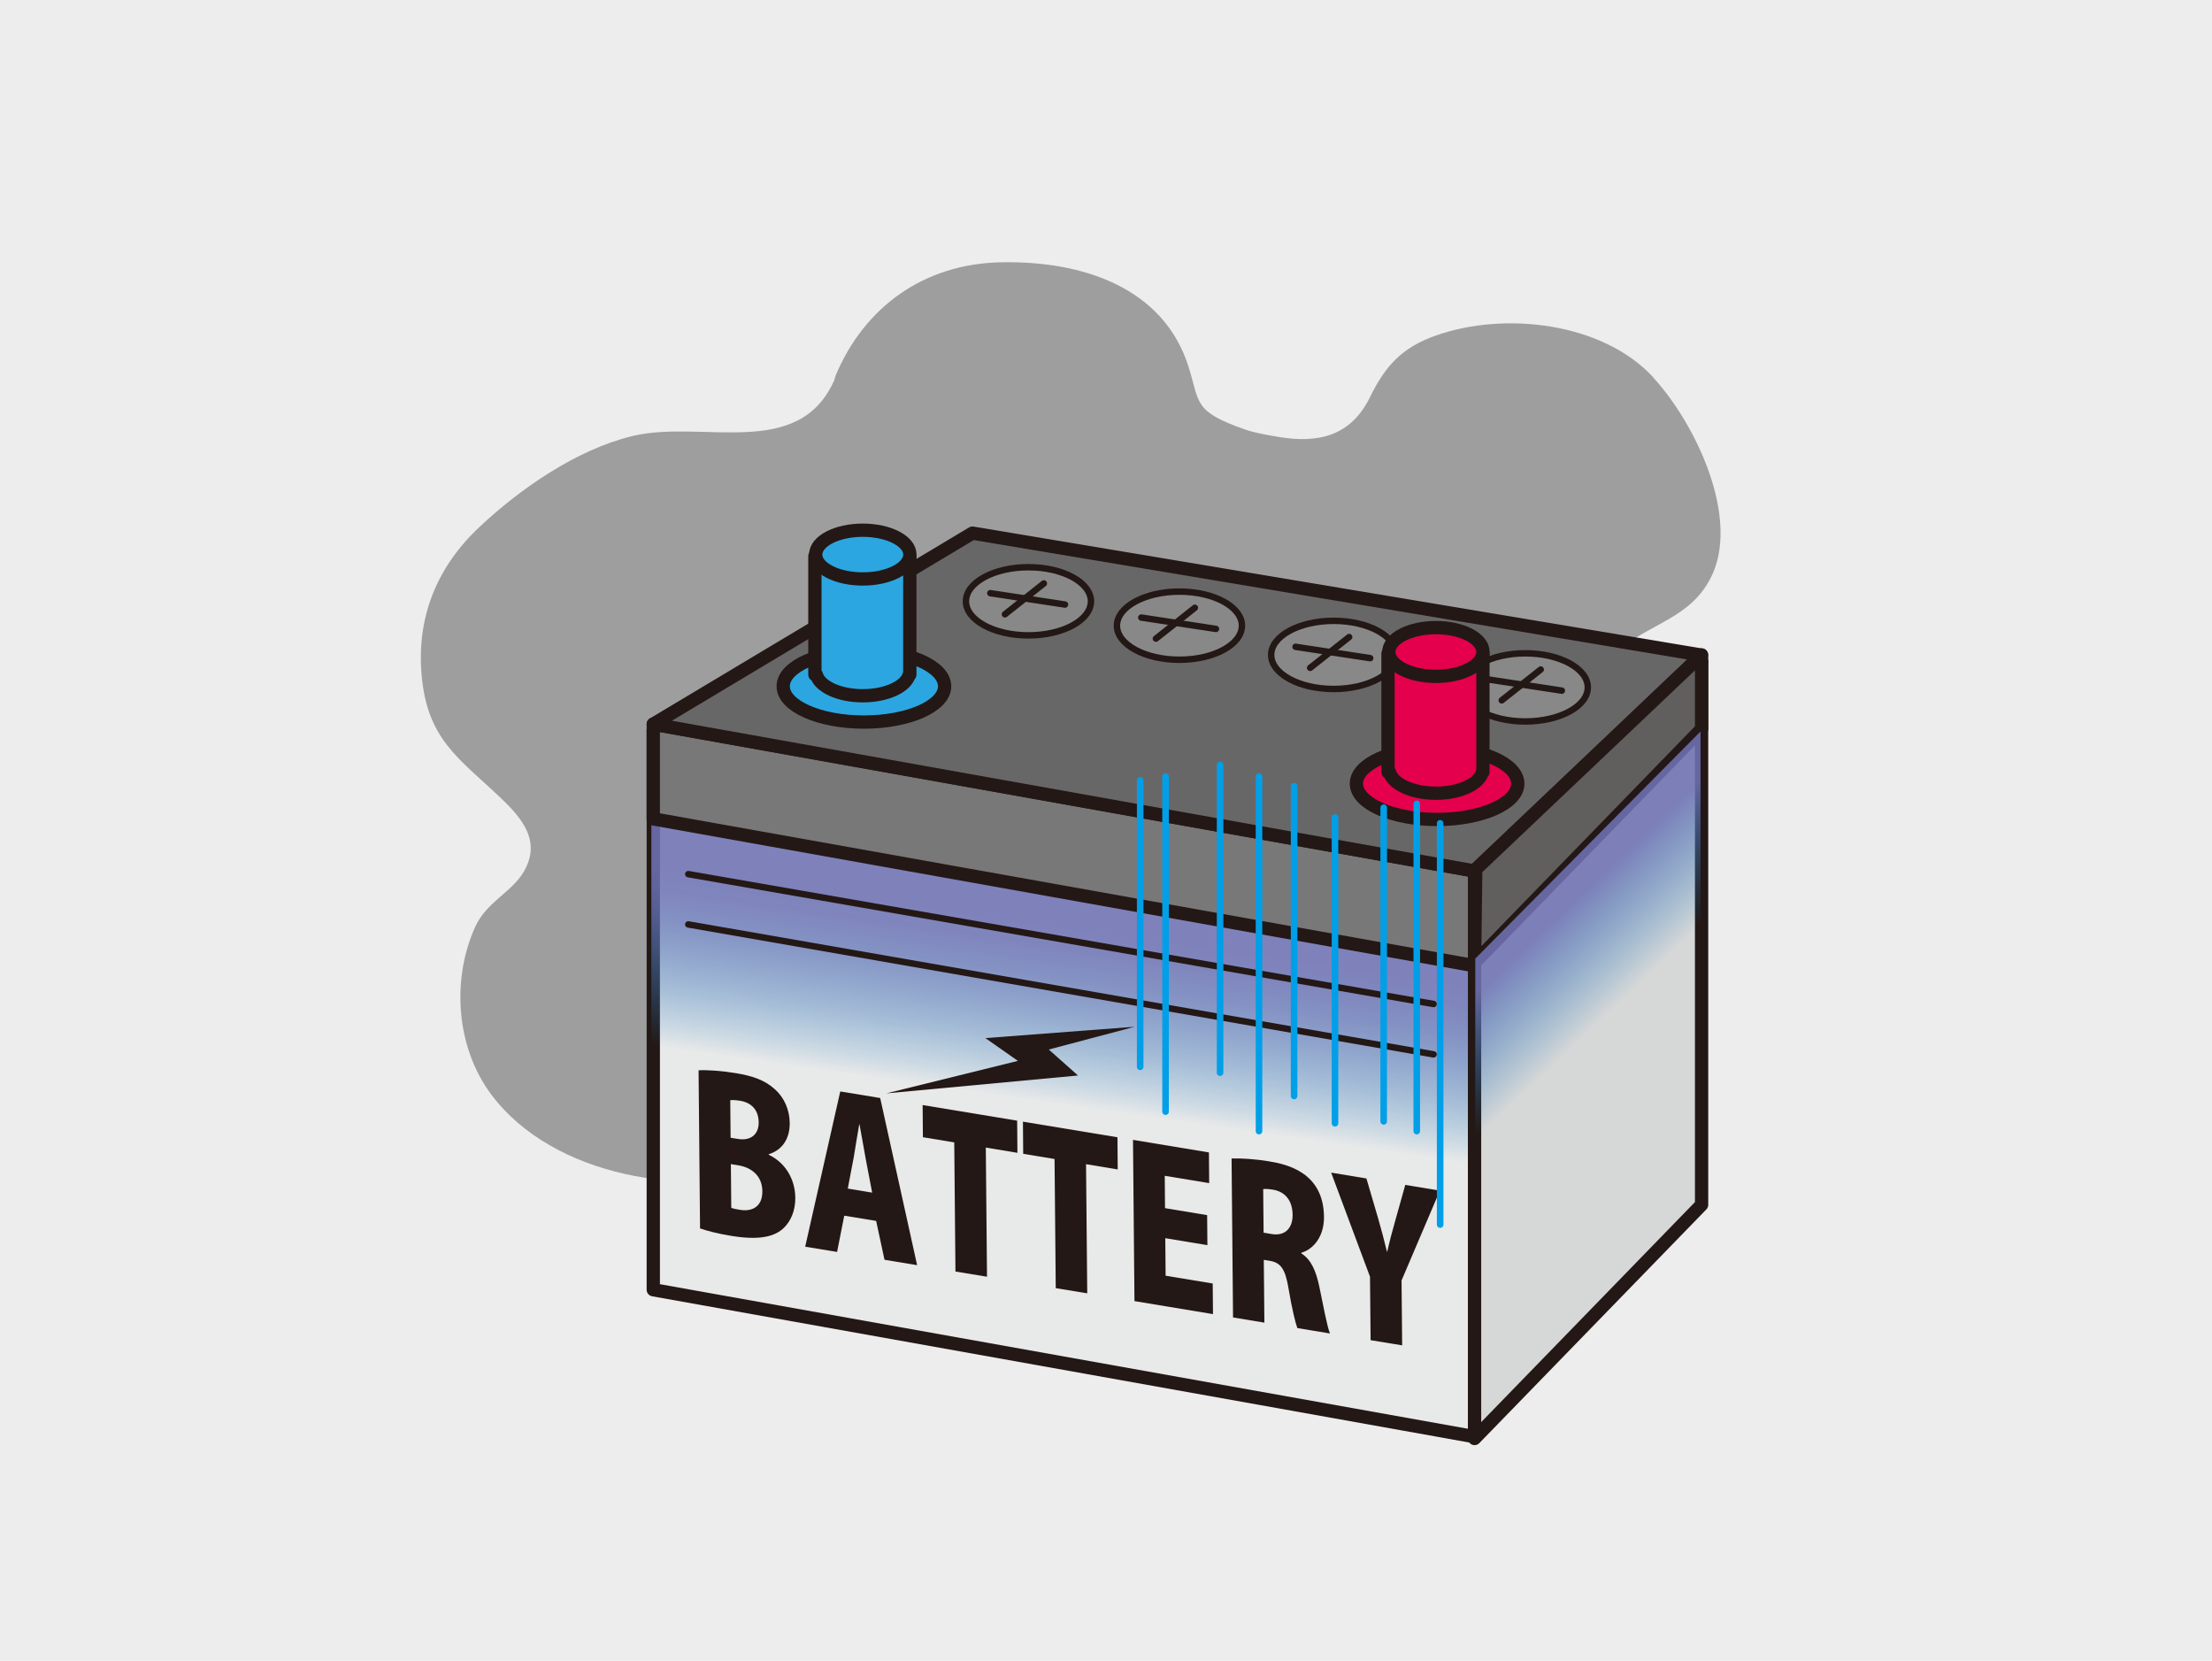 <?xml version="1.0" encoding="UTF-8"?><svg xmlns="http://www.w3.org/2000/svg" xmlns:xlink="http://www.w3.org/1999/xlink" viewBox="0 0 333.01 250"><defs><style>.cls-1{fill:#686767;}.cls-1,.cls-2,.cls-3,.cls-4,.cls-5,.cls-6,.cls-7,.cls-8,.cls-9,.cls-10,.cls-11{stroke-linecap:round;}.cls-1,.cls-2,.cls-3,.cls-5,.cls-6,.cls-7,.cls-8,.cls-9,.cls-10,.cls-11{stroke:#231815;stroke-linejoin:round;}.cls-1,.cls-2,.cls-3,.cls-5,.cls-6,.cls-8,.cls-9,.cls-11{stroke-width:2px;}.cls-12{fill:url(#_新規グラデーションスウォッチ_15);}.cls-12,.cls-13{mix-blend-mode:multiply;opacity:.87;}.cls-2{fill:#2ca6e0;}.cls-14{fill:#9e9e9f;}.cls-3{fill:#cccdcd;}.cls-15{isolation:isolate;}.cls-16{fill:#231815;}.cls-13{fill:url(#_名称未設定グラデーション_19);}.cls-4{stroke:#009fe8;stroke-width:.99px;}.cls-4,.cls-7{fill:none;}.cls-5{fill:#787878;}.cls-6{fill:#d6d7d7;}.cls-7,.cls-10{stroke-width:.97px;}.cls-8{fill:#e8e9e9;}.cls-17{fill:#ededed;}.cls-9{fill:#605f5e;}.cls-10{fill:#888;}.cls-11{fill:#e4004c;}</style><linearGradient id="_名称未設定グラデーション_19" x1="161.57" y1="139.9" x2="156.88" y2="172.45" gradientUnits="userSpaceOnUse"><stop offset="0" stop-color="#6f72b4"/><stop offset=".09" stop-color="#6b72b4" stop-opacity=".96"/><stop offset=".22" stop-color="#6273b6" stop-opacity=".86"/><stop offset=".37" stop-color="#5376b8" stop-opacity=".68"/><stop offset=".54" stop-color="#3e79bc" stop-opacity=".44"/><stop offset=".73" stop-color="#237dc1" stop-opacity=".13"/><stop offset=".8" stop-color="#187fc3" stop-opacity="0"/></linearGradient><linearGradient id="_新規グラデーションスウォッチ_15" x1="233.98" y1="138.42" x2="244.83" y2="149.85" gradientUnits="userSpaceOnUse"><stop offset="0" stop-color="#6f72b4"/><stop offset="1" stop-color="#187fc3" stop-opacity="0"/></linearGradient></defs><g class="cls-15"><g id="_レイヤー_2"><g id="_デザイン"><rect class="cls-17" width="333.01" height="250"/><path class="cls-14" d="M248.89,56.79c-7.61-8.24-22.33-9.96-32.74-6.28-5.14,1.81-7.63,4.63-9.89,9.25-2.87,5.85-7.74,7.08-14.05,5.96-1.53-.27-3.29-.55-4.74-1.06-7.89-2.76-6.8-3.97-8.56-9.52-3.76-11.81-15.86-15.9-28.17-15.66-11.67.22-20.56,6.73-24.89,16.93-.12.28-.18.54-.25.81-5.4,12.17-19.86,5.87-30.41,8.42-8.44,2.04-16.95,7.98-23.05,13.72-6.93,6.52-9.81,14.74-8.46,24,1.28,8.75,6.41,11.53,12.42,17.45,3.21,3.16,5.08,6.37,2.79,10.34-1.84,3.19-5.63,4.57-7.35,8.36-3.59,7.95-2.89,18.13,2.4,25.22,9.28,12.44,29.69,15.77,44.04,11.18.73-.23,1.33-.58,1.84-.98.04,0,.08,0,.12,0,6-.76,12.05.66,18.07-.42,6.69-1.2,9.25-6.7,15.68-8.63,16.26-4.89,33.9,3.22,49.92,4.85,14.16,1.44,24.77-5.36,33.05-15.83,6.67-8.43,13.53-22.88,9.08-33.49-1.24-2.96-3.66-5.02-5.13-7.82-2.97-5.67-2.05-11.52,3.06-15.74,4.95-4.1,10.73-4.82,13.83-10.78,4.64-8.92-2.2-23.29-8.62-30.25Z"/><polygon class="cls-8" points="221.99 216.26 98.35 194.14 98.35 109.98 221.99 132.09 221.99 216.26"/><polygon class="cls-13" points="221.7 179.31 98.06 157.19 98.06 124.05 221.7 146.17 221.7 179.31"/><polygon class="cls-3" points="221.99 132.09 98.35 109.98 146.4 81.22 256.14 99.58 221.99 132.09"/><polygon class="cls-6" points="256.17 181.35 221.99 216.53 221.99 133.1 256.17 99.56 256.17 181.35"/><polygon class="cls-5" points="221.99 145.37 98.35 123.26 98.35 109 221.99 131.11 221.99 145.37"/><polygon class="cls-1" points="221.99 131.11 98.35 109 146.4 80.25 256.14 98.61 221.99 131.11"/><polygon class="cls-9" points="256.17 109.73 221.99 144.91 222.17 130.84 256.17 98.58 256.17 109.73"/><ellipse class="cls-2" cx="130.06" cy="103.3" rx="12.15" ry="5.39"/><path class="cls-2" d="M136.97,101.11s0-.03,0-.04,0-.03,0-.04v-17.32h-14.29v17.84h.22c.47,1.79,3.4,3.18,6.99,3.18s6.53-1.39,6.99-3.18h.09v-.45Z"/><ellipse class="cls-2" cx="129.89" cy="83.48" rx="7.09" ry="3.67"/><ellipse class="cls-11" cx="216.35" cy="117.96" rx="12.15" ry="5.39"/><ellipse class="cls-10" cx="154.83" cy="90.51" rx="9.41" ry="5.13"/><line class="cls-7" x1="157.15" y1="87.82" x2="151.29" y2="92.47"/><line class="cls-7" x1="160.33" y1="91" x2="149.09" y2="89.29"/><ellipse class="cls-10" cx="177.56" cy="94.18" rx="9.41" ry="5.13"/><line class="cls-7" x1="179.88" y1="91.49" x2="174.02" y2="96.13"/><line class="cls-7" x1="183.06" y1="94.67" x2="171.82" y2="92.96"/><ellipse class="cls-10" cx="200.78" cy="98.58" rx="9.41" ry="5.13"/><line class="cls-7" x1="203.11" y1="95.89" x2="197.24" y2="100.53"/><line class="cls-7" x1="206.28" y1="99.07" x2="195.04" y2="97.36"/><ellipse class="cls-10" cx="229.63" cy="103.47" rx="9.41" ry="5.13"/><line class="cls-7" x1="231.95" y1="100.78" x2="226.08" y2="105.42"/><line class="cls-7" x1="235.13" y1="103.96" x2="223.88" y2="102.25"/><path class="cls-11" d="M223.25,115.78s0-.03,0-.04,0-.03,0-.04v-17.32h-14.29v17.84h.22c.47,1.79,3.4,3.18,6.99,3.18s6.53-1.39,6.99-3.18h.09v-.45Z"/><ellipse class="cls-11" cx="216.17" cy="98.14" rx="7.09" ry="3.67"/><line class="cls-7" x1="103.62" y1="131.58" x2="215.82" y2="151.13"/><line class="cls-7" x1="103.62" y1="139.15" x2="215.82" y2="158.71"/><path class="cls-16" d="M115.74,173.83c2.46,1.16,3.96,3.63,3.99,6.46.02,1.92-.67,3.62-1.9,4.7-1.42,1.24-3.78,1.7-7.8,1.03-2.02-.33-3.59-.75-4.64-1.11l-.22-23.8c1.24-.08,3.45.07,5.63.43,2.48.41,4.34,1.03,5.89,2.45,1.36,1.23,2.18,3.03,2.2,5.07.02,2.11-.93,3.99-3.16,4.68v.09ZM111.09,171.44c1.99.33,3.14-.74,3.13-2.49-.02-1.95-1.18-2.99-2.77-3.25-.73-.12-1.19-.13-1.51-.09l.05,5.65,1.1.18ZM110.08,181.8c.35.15.76.22,1.32.31,1.8.3,3.39-.44,3.37-2.8-.02-2.45-1.81-3.59-3.53-3.88l-1.21-.2.06,6.56Z"/><path class="cls-16" d="M138.07,190.44l-4.91-.81-1.26-5.85-4.8-.79-1.08,5.46-4.8-.79,5.28-23.37,6.01.99,5.56,25.16ZM131.3,179.51l-.96-5.02c-.28-1.49-.65-3.71-.94-5.23h-.05c-.26,1.42-.59,3.59-.82,4.94l-.9,4.71,3.66.61Z"/><path class="cls-16" d="M153.18,173.53l-4.77-.79.18,19.44-4.75-.78-.18-19.44-4.72-.78-.04-4.84,14.23,2.35.04,4.84Z"/><path class="cls-16" d="M168.27,176.03l-4.77-.79.18,19.44-4.74-.78-.18-19.44-4.72-.78-.04-4.84,14.23,2.35.04,4.84Z"/><path class="cls-16" d="M182.62,197.81l-11.83-1.96-.22-24.27,11.43,1.89.04,4.62-6.69-1.1.04,4.87,6.34,1.05.04,4.52-6.34-1.05.05,5.65,7.09,1.17.04,4.62Z"/><path class="cls-16" d="M195.94,188.69c1.43.9,2.18,2.59,2.68,4.99.56,2.7,1.18,6.03,1.6,7.04l-4.91-.81c-.28-.74-.83-2.99-1.32-5.92-.49-3.03-1.22-3.93-2.81-4.2l-.92-.15.09,9.45-4.72-.78-.22-23.93c1.45-.04,3.47.07,5.63.43,2.78.46,8.22,1.7,8.28,8.36.03,2.86-1.49,4.83-3.4,5.4v.13ZM191.48,185.76c1.99.33,3.14-.92,3.12-2.9-.03-2.76-1.78-3.59-2.89-3.77-.76-.13-1.27-.15-1.54-.1l.06,6.56,1.24.21Z"/><path class="cls-16" d="M216.77,179.21l-5.77,13.53.09,9.77-4.75-.78-.09-9.55-5.85-15.67,5.31.88,1.75,5.96c.5,1.74.92,3.32,1.34,5.05h.05c.34-1.54.73-3.01,1.2-4.65l1.51-5.39,5.2.86Z"/><polygon class="cls-16" points="170.84 154.55 148.35 156.26 153.24 159.69 133.44 164.58 162.29 161.89 157.89 157.98 170.84 154.55"/><polygon class="cls-12" points="256.01 143.24 222.1 177.43 222.1 144.29 256.01 110.1 256.01 143.24"/><line class="cls-4" x1="175.47" y1="116.89" x2="175.47" y2="167.33"/><line class="cls-4" x1="183.68" y1="115.13" x2="183.68" y2="161.46"/><line class="cls-4" x1="189.54" y1="116.89" x2="189.54" y2="170.26"/><line class="cls-4" x1="194.82" y1="118.35" x2="194.82" y2="164.98"/><line class="cls-4" x1="200.98" y1="123.05" x2="200.98" y2="169.08"/><line class="cls-4" x1="208.31" y1="121.58" x2="208.31" y2="168.79"/><line class="cls-4" x1="213.29" y1="120.99" x2="213.29" y2="170.26"/><line class="cls-4" x1="216.81" y1="123.93" x2="216.81" y2="184.33"/><line class="cls-4" x1="171.65" y1="117.47" x2="171.65" y2="160.58"/></g></g></g></svg>